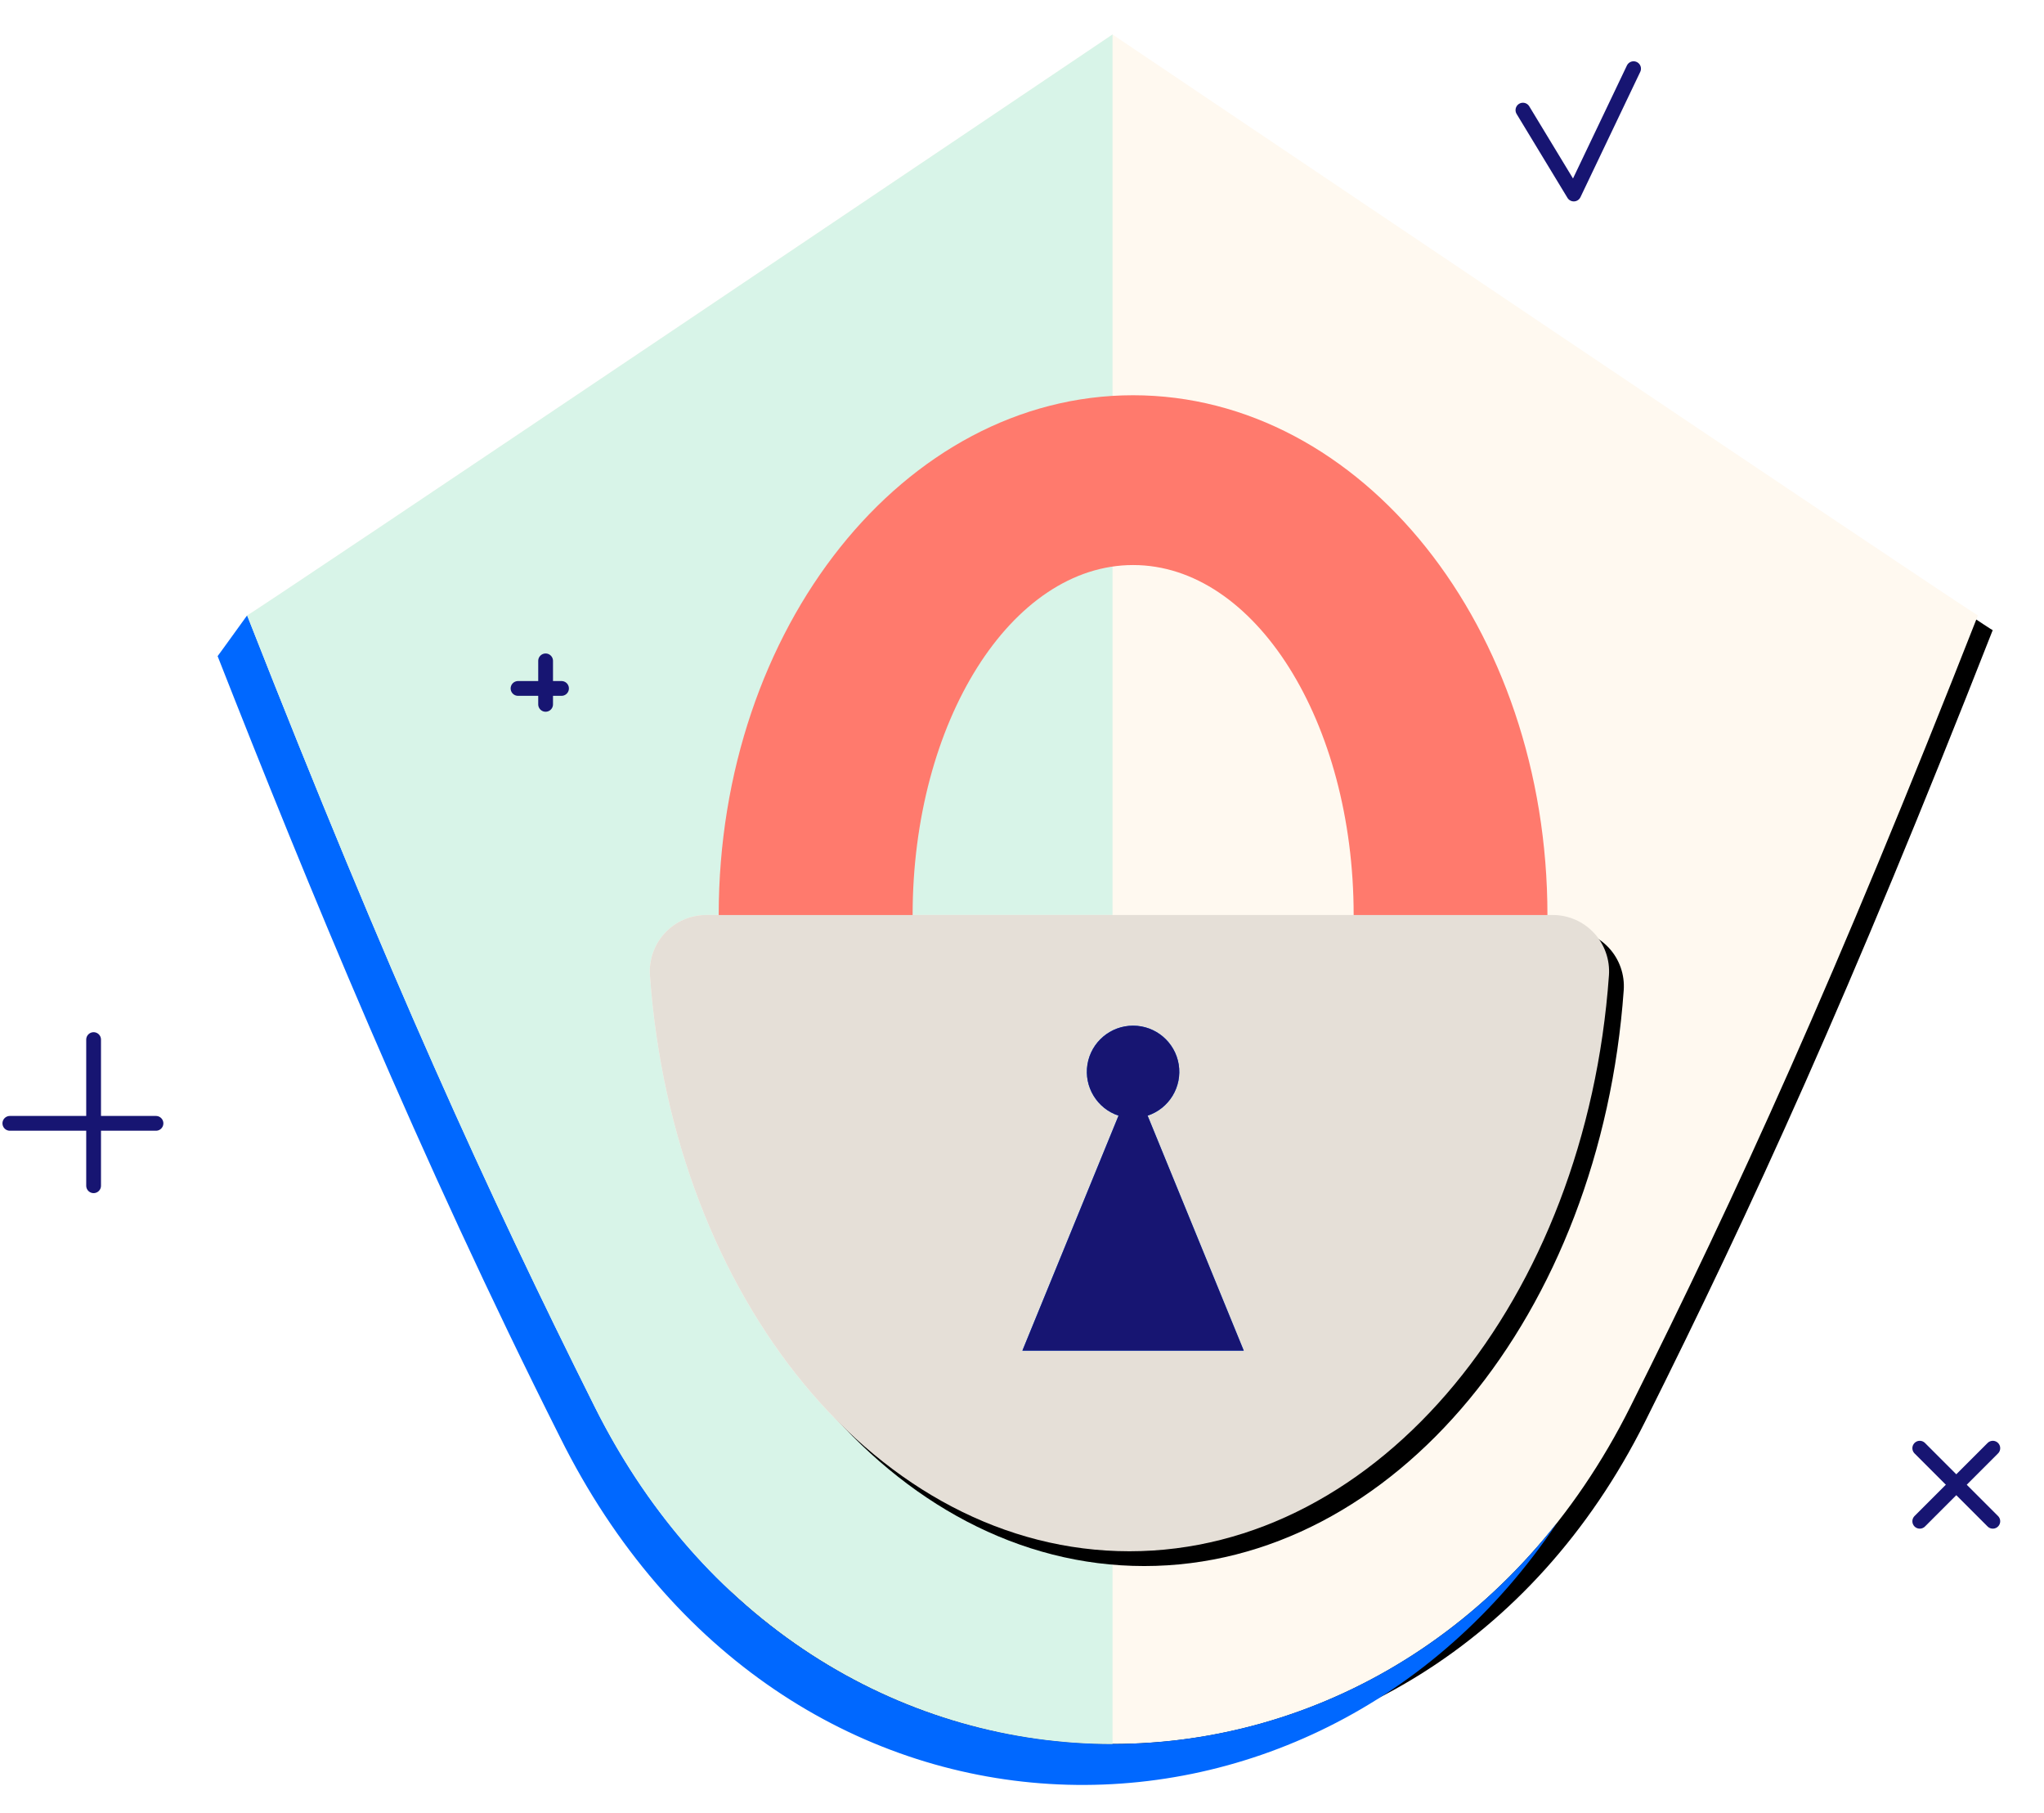 <?xml version="1.0" encoding="UTF-8"?>
<svg width="415px" height="368px" viewBox="0 0 415 368" version="1.1" xmlns="http://www.w3.org/2000/svg" xmlns:xlink="http://www.w3.org/1999/xlink">
    <title>GDPR-friendly</title>
    <defs>
        <path d="M181.697,0 C181.697,0 5.871,118.41 5.992,117.918 C34.954,191.642 54.736,234.889 76.553,278.548 C99.365,324.195 140.532,347.017 181.697,347.017 C222.862,347.017 264.029,324.192 286.838,278.548 C308.447,235.315 328.266,192.097 357.402,117.918 C357.523,118.41 181.697,0 181.697,0 Z" id="path-1"></path>
        <filter x="-3.8%" y="-3.9%" width="109.4%" height="109.5%" filterUnits="objectBoundingBox" id="filter-2">
            <feOffset dx="3" dy="3" in="SourceAlpha" result="shadowOffsetOuter1"></feOffset>
            <feGaussianBlur stdDeviation="5" in="shadowOffsetOuter1" result="shadowBlurOuter1"></feGaussianBlur>
            <feColorMatrix values="0 0 0 0 0   0 0 0 0 0   0 0 0 0 0  0 0 0 0.1 0" type="matrix" in="shadowBlurOuter1"></feColorMatrix>
        </filter>
        <path d="M183.349,105.504 L11.418,105.504 C8.242,105.511 5.21,106.838 3.051,109.168 C0.891,111.498 -0.203,114.621 0.031,117.789 C4.715,183.36 46.517,234.66 97.385,234.66 C148.253,234.66 190.052,183.355 194.736,117.784 C194.968,114.616 193.874,111.495 191.715,109.165 C189.555,106.837 186.525,105.511 183.349,105.504 L183.349,105.504 Z" id="path-3"></path>
        <filter x="-6.9%" y="-10.5%" width="116.9%" height="125.6%" filterUnits="objectBoundingBox" id="filter-4">
            <feOffset dx="3" dy="3" in="SourceAlpha" result="shadowOffsetOuter1"></feOffset>
            <feGaussianBlur stdDeviation="5" in="shadowOffsetOuter1" result="shadowBlurOuter1"></feGaussianBlur>
            <feColorMatrix values="0 0 0 0 0   0 0 0 0 0   0 0 0 0 0  0 0 0 0.1 0" type="matrix" in="shadowBlurOuter1"></feColorMatrix>
        </filter>
    </defs>
    <g id="Illustrations" stroke="none" stroke-width="1" fill="none" fill-rule="evenodd">
        <g id="Group-22" transform="translate(2, 7)">
            <g id="Group-20" transform="translate(42.183, 0)">
                <g id="shield">
                    <g id="vector_4">
                        <use fill="black" fill-opacity="1" filter="url(#filter-2)" xlink:href="#path-1"></use>
                        <use fill="#FFF9F0" fill-rule="evenodd" xlink:href="#path-1"></use>
                    </g>
                    <path d="M76.553,278.548 C54.736,234.889 34.954,191.642 5.992,117.918 C5.992,117.918 -0.013,126.245 0,126.189 C18.172,172.452 40.949,227.965 69.537,284.77 C114.344,374.889 222.209,376.479 271.966,302.104 C219.409,368.812 117.95,361.388 76.553,278.548 Z" id="vector" fill="#0068FF" fill-rule="nonzero"></path>
                    <path d="M87.78,191.018 C87.548,187.851 88.643,184.73 90.802,182.401 C92.962,180.072 95.991,178.745 99.167,178.736 L181.697,178.736 L181.697,0 C181.697,0 5.871,118.41 5.992,117.918 C34.954,191.642 54.736,234.889 76.553,278.548 C99.365,324.195 140.532,347.017 181.697,347.017 L181.697,307.818 C132.392,305.57 92.359,255.11 87.78,191.021 L87.78,191.018 Z" id="vector_3" fill="#D8F4E8" fill-rule="nonzero"></path>
                </g>
                <g id="lock" transform="translate(87.749, 73.232)">
                    <g id="vector_7">
                        <use fill="black" fill-opacity="1" filter="url(#filter-4)" xlink:href="#path-3"></use>
                        <use fill="#E5DFD7" fill-rule="evenodd" xlink:href="#path-3"></use>
                    </g>
                    <path d="M182.249,105.507 C182.249,47.236 144.584,0 98.119,0 C51.654,0 13.99,47.236 13.99,105.507 L53.36,105.507 C53.36,66.271 73.405,34.467 98.132,34.467 C122.86,34.467 142.905,66.271 142.905,105.507 L182.249,105.507 Z" id="vector_8" fill="#FF7A6D" fill-rule="nonzero"></path>
                    <path d="M120.589,193.929 L101.069,146.235 C105.444,144.789 108.121,140.38 107.385,135.832 C106.638,131.297 102.717,127.969 98.121,127.969 C93.524,127.969 89.603,131.297 88.856,135.832 C88.122,140.379 90.797,144.786 95.169,146.235 L75.65,193.929 L120.589,193.929 L120.589,193.929 Z" id="vector_10" fill="#0068FF" fill-rule="nonzero"></path>
                    <path d="M120.589,193.929 L101.069,146.235 C105.444,144.789 108.121,140.38 107.385,135.832 C106.638,131.297 102.717,127.969 98.121,127.969 C93.524,127.969 89.603,131.297 88.856,135.832 C88.122,140.379 90.797,144.786 95.169,146.235 L75.65,193.929 L120.589,193.929 L120.589,193.929 Z" id="vector_11" fill="#171572"></path>
                </g>
            </g>
            <g id="elements" transform="translate(0, 6.94)" stroke="#171572" stroke-linecap="round" stroke-linejoin="round" stroke-width="3">
                <polyline id="vector_19" points="307.205 8.414 317.529 25.443 329.671 0"></polyline>
                <g id="group" transform="translate(0, 197.087)">
                    <line x1="0" y1="17.001" x2="29.67" y2="17.001" id="vector_20"></line>
                    <line x1="17.005" y1="29.666" x2="17.005" y2="0" id="vector_21"></line>
                </g>
                <g id="group_2" transform="translate(387.776, 280.03)">
                    <line x1="0" y1="0" x2="14.832" y2="14.832" id="vector_22"></line>
                    <line x1="0" y1="14.832" x2="14.832" y2="0" id="vector_23"></line>
                </g>
                <g id="group_4" transform="translate(103.178, 120.21)">
                    <line x1="0" y1="5.597" x2="8.829" y2="5.597" id="vector_26"></line>
                    <line x1="5.599" y1="8.827" x2="5.599" y2="0" id="vector_27"></line>
                </g>
            </g>
        </g>
    </g>
</svg>